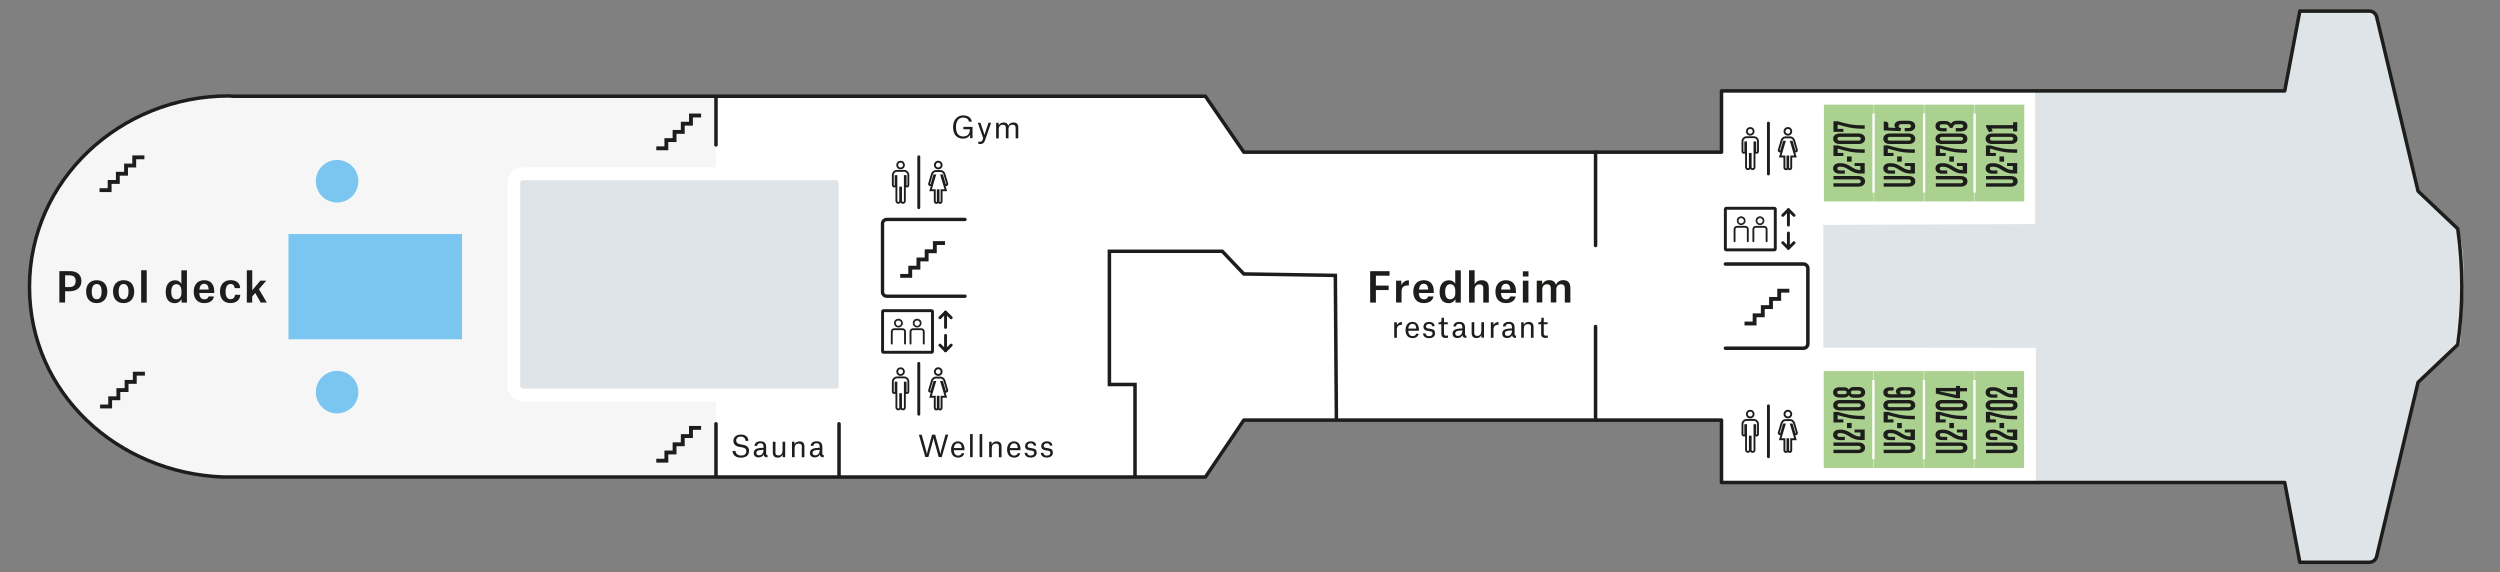 <?xml version="1.0" encoding="UTF-8"?>
<svg xmlns="http://www.w3.org/2000/svg" id="a" viewBox="0 0 426.65 97.67">
  <rect x="0" y="0" width="426.65" height="97.67" fill="#808080" stroke="none"/>
  <defs>
    <style>.b,.c,.d,.e,.f,.g,.h,.i,.j,.k{fill:none;}.c{stroke-width:.4px;}.c,.l{stroke:white;}.c,.m,.d,.g,.h,.i,.k{stroke-miterlimit:10;}.l{stroke-width:2.21px;}.l,.n{fill:#dee4e8;}.o{fill:#f6f6f6;}.p{fill:white;}.q{fill:#7bc6f0;}.r{fill:#abd190;}.s,.m{fill:#1d1d1b;}.m{stroke-width:.13px;}.m,.d,.e,.f,.g,.h,.i,.j,.k{stroke:#1d1d1b;}.d{stroke-width:.32px;}.e{stroke-width:.5px;}.e,.g,.h,.i{stroke-linecap:round;}.e,.j{stroke-linejoin:round;}.f,.h,.j{stroke-width:.6px;}.g{stroke-width:.58px;}.i{stroke-width:.6px;}.k{stroke-width:.33px;}</style>
  </defs>
  <path class="p" d="M293.79,25.97h-81.52l-6.56-9.55H39.63l-.54-.05C20.46,16.37,5.03,30.78,5.03,48.95s15.06,31.79,33.08,32.46H205.71l4.42-6.54,2.14-3.18h81.52v10.65h96.12l2.58,13.62h11.86c.59,0,1.11-.41,1.25-.99l7.07-29.73,6.77-6.42c.46-3.28,.7-6.58,.7-9.89s-.24-6.62-.7-9.89l-6.77-6.42-7.07-29.74c-.14-.58-.65-.99-1.25-.99h-11.86l-2.58,13.62h-96.12v10.46Z"></path>
  <path class="p" d="M293.79,25.97h-81.52l-6.56-9.55H39.63l-.54-.05C20.46,16.37,5.03,30.78,5.03,48.95s15.06,31.79,33.08,32.46H205.71l4.42-6.54,2.14-3.18h81.52v10.65h96.12l2.58,13.62h11.86c.59,0,1.11-.41,1.25-.99l7.07-29.73,6.77-6.42c.46-3.28,.7-6.58,.7-9.89s-.24-6.62-.7-9.89l-6.77-6.42-7.07-29.74c-.14-.58-.65-.99-1.25-.99h-11.86l-2.58,13.62h-96.12v10.46Z"></path>
  <path class="o" d="M38.25,81.63c-18.02-.66-33.08-14.72-33.08-32.46S20.61,16.59,39.23,16.59l.54,.05H122.19V81.63H38.25"></path>
  <polygon class="b" points="276.04 26.61 272.94 26.61 214.22 26.61 212.53 26.55 205.73 16.37 128.99 16.48 128.96 28.26 128.57 67.25 128.55 69.3 128.55 81.26 205.4 81.3 212.62 71.31 276.03 71.69 276.04 26.61"></polygon>
  <polyline class="f" points="228.07 71.69 227.89 47 212.27 46.75 208.59 42.88 189.33 42.88 189.33 65.62 193.7 65.62 193.7 81.3"></polyline>
  <path class="n" d="M311.17,38.37v20.96l36.27,.04v22.85h42.34l2.81,13.74,12.75-.14,7.3-30.46,7.2-6.57s1.58-15.84-.4-19.48c-1.2-2.2-6.86-6.88-6.86-6.88l-7.38-30.2-12.5-.33-2.78,13.51-42.61,.02v22.81l-36.15,.14Z"></path>
  <rect class="l" x="87.67" y="29.65" width="56.57" height="37.76" rx="1.57" ry="1.57"></rect>
  <rect class="q" x="49.23" y="39.94" width="29.61" height="17.96"></rect>
  <path class="q" d="M61.16,30.93c0-2-1.62-3.63-3.63-3.63s-3.63,1.62-3.63,3.63,1.62,3.63,3.63,3.63,3.63-1.62,3.63-3.63Z"></path>
  <path class="q" d="M61.16,66.92c0-2-1.62-3.63-3.63-3.63s-3.63,1.62-3.63,3.63,1.62,3.63,3.63,3.63,3.63-1.62,3.63-3.63Z"></path>
  <rect class="r" x="311.27" y="17.86" width="8.5" height="16.52"></rect>
  <rect class="r" x="319.83" y="17.86" width="8.5" height="16.52"></rect>
  <rect class="r" x="328.4" y="17.86" width="8.5" height="16.52"></rect>
  <rect class="r" x="336.96" y="17.86" width="8.5" height="16.52"></rect>
  <rect class="r" x="311.24" y="63.34" width="8.5" height="16.52"></rect>
  <rect class="r" x="319.8" y="63.34" width="8.5" height="16.52"></rect>
  <rect class="r" x="328.37" y="63.34" width="8.5" height="16.52"></rect>
  <rect class="r" x="336.93" y="63.34" width="8.5" height="16.52"></rect>
  <line class="c" x1="319.74" y1="32.87" x2="319.74" y2="19.38"></line>
  <line class="c" x1="328.37" y1="32.87" x2="328.37" y2="19.38"></line>
  <line class="c" x1="336.99" y1="32.87" x2="336.99" y2="19.38"></line>
  <line class="c" x1="319.71" y1="78.35" x2="319.71" y2="64.85"></line>
  <line class="c" x1="328.34" y1="78.35" x2="328.34" y2="64.85"></line>
  <line class="c" x1="336.96" y1="78.35" x2="336.96" y2="64.85"></line>
  <g>
    <path class="s" d="M317.14,31.86h-4.24v-.58h4.25c.25,0,.4-.11,.4-.33s-.15-.33-.4-.33h-4.25v-.58h4.24c.74,0,1.15,.36,1.15,.88v.05c0,.52-.42,.88-1.15,.88Z"></path>
    <path class="s" d="M316.5,27.83h1.73v1.79h-.69c-.9,0-1.48-.31-2.05-.68-.43-.27-.81-.49-1.34-.49h-.22c-.22,0-.37,.1-.37,.31s.16,.33,.42,.33h.86v.55h-.87c-.72,0-1.13-.36-1.13-.88v-.04c0-.54,.44-.87,1.09-.87h.26c.74,0,1.3,.35,1.78,.64s.83,.52,1.42,.52h.1v-.68h-.99v-.51Z"></path>
    <path class="s" d="M315.21,26.7h.79v.89h-.79v-.89Z"></path>
    <path class="s" d="M312.91,24.81h.71c1.22,.31,2.13,.68,4.27,.68h.34v.59h-.21c-2.17,0-2.91-.33-4.41-.72v.74h.98v.52h-1.69v-1.82Z"></path>
    <path class="s" d="M317.16,24.58h-3.18c-.72,0-1.13-.36-1.13-.88v-.04c0-.52,.42-.88,1.13-.88h3.18c.72,0,1.13,.36,1.13,.88v.04c0,.52-.42,.88-1.13,.88Zm0-1.22h-3.18c-.25,0-.4,.11-.4,.32s.15,.32,.4,.32h3.18c.25,0,.4-.11,.4-.32s-.15-.32-.4-.32Z"></path>
    <path class="s" d="M312.91,20.7h.71c1.22,.31,2.13,.68,4.27,.68h.34v.59h-.21c-2.17,0-2.91-.33-4.41-.72v.74h.98v.52h-1.69v-1.82Z"></path>
  </g>
  <g>
    <path class="s" d="M325.71,31.86h-4.24v-.58h4.25c.25,0,.4-.11,.4-.33s-.15-.33-.4-.33h-4.25v-.58h4.24c.74,0,1.15,.36,1.15,.88v.05c0,.52-.42,.88-1.15,.88Z"></path>
    <path class="s" d="M325.07,27.83h1.73v1.79h-.69c-.9,0-1.48-.31-2.05-.68-.43-.27-.81-.49-1.34-.49h-.22c-.22,0-.37,.1-.37,.31s.16,.33,.42,.33h.86v.55h-.87c-.72,0-1.13-.36-1.13-.88v-.04c0-.54,.44-.87,1.09-.87h.26c.74,0,1.3,.35,1.78,.64s.83,.52,1.42,.52h.1v-.68h-.99v-.51Z"></path>
    <path class="s" d="M323.77,26.7h.79v.89h-.79v-.89Z"></path>
    <path class="s" d="M321.47,24.81h.71c1.22,.31,2.13,.68,4.27,.68h.34v.59h-.21c-2.17,0-2.91-.33-4.41-.72v.74h.98v.52h-1.69v-1.82Z"></path>
    <path class="s" d="M325.72,24.58h-3.18c-.72,0-1.13-.36-1.13-.88v-.04c0-.52,.42-.88,1.13-.88h3.18c.72,0,1.13,.36,1.13,.88v.04c0,.52-.42,.88-1.13,.88Zm0-1.22h-3.18c-.25,0-.4,.11-.4,.32s.15,.32,.4,.32h3.18c.25,0,.4-.11,.4-.32s-.15-.32-.4-.32Z"></path>
    <path class="s" d="M324.39,20.61h1.29c.73,0,1.17,.35,1.17,.88v.05c0,.52-.42,.86-1.11,.86h-.68v-.55h.65c.24,0,.42-.12,.42-.33s-.17-.33-.43-.33h-1.25c-.26,0-.42,.13-.42,.33,0,.18,.1,.29,.33,.34l.09,.02-.12,.5-2.85-.13v-1.52c.5,0,.78,.11,.78,.44v.6l1.23,.07c-.13-.15-.18-.3-.18-.44,0-.45,.39-.78,1.09-.79Z"></path>
  </g>
  <g>
    <path class="s" d="M334.61,31.86h-4.24v-.58h4.25c.25,0,.4-.11,.4-.33s-.15-.33-.4-.33h-4.25v-.58h4.24c.74,0,1.15,.36,1.15,.88v.05c0,.52-.42,.88-1.15,.88Z"></path>
    <path class="s" d="M333.97,27.83h1.73v1.79h-.69c-.9,0-1.48-.31-2.05-.68-.43-.27-.81-.49-1.34-.49h-.22c-.22,0-.37,.1-.37,.31s.16,.33,.42,.33h.86v.55h-.87c-.72,0-1.13-.36-1.13-.88v-.04c0-.54,.44-.87,1.09-.87h.26c.74,0,1.3,.35,1.78,.64s.83,.52,1.42,.52h.1v-.68h-.99v-.51Z"></path>
    <path class="s" d="M332.67,26.7h.79v.89h-.79v-.89Z"></path>
    <path class="s" d="M330.37,24.81h.71c1.22,.31,2.13,.68,4.27,.68h.34v.59h-.21c-2.17,0-2.91-.33-4.41-.72v.74h.98v.52h-1.69v-1.82Z"></path>
    <path class="s" d="M334.62,24.58h-3.18c-.72,0-1.13-.36-1.13-.88v-.04c0-.52,.42-.88,1.13-.88h3.18c.72,0,1.13,.36,1.13,.88v.04c0,.52-.42,.88-1.13,.88Zm0-1.22h-3.18c-.25,0-.4,.11-.4,.32s.15,.32,.4,.32h3.18c.25,0,.4-.11,.4-.32s-.15-.32-.4-.32Z"></path>
    <path class="s" d="M334.62,22.42h-.85v-.56h.85c.27,0,.42-.1,.42-.34,0-.2-.15-.31-.38-.31h-.69c-.33,0-.5,.07-.65,.38l-.12,.24h-.43l-.1-.17c-.21-.34-.35-.44-.73-.44h-.54c-.22,0-.38,.11-.38,.31,0,.23,.16,.34,.42,.34h.78v.55h-.78c-.72,0-1.13-.36-1.13-.88v-.05c0-.49,.38-.85,1.07-.85h.54c.46,0,.77,.14,1,.44h.04c.26-.33,.49-.47,1.01-.47h.69c.69,0,1.1,.36,1.1,.89v.06c0,.51-.42,.86-1.14,.86Z"></path>
  </g>
  <g>
    <path class="s" d="M343.17,31.86h-4.24v-.58h4.25c.25,0,.4-.11,.4-.33s-.15-.33-.4-.33h-4.25v-.58h4.24c.74,0,1.15,.36,1.15,.88v.05c0,.52-.42,.88-1.15,.88Z"></path>
    <path class="s" d="M342.53,27.83h1.73v1.79h-.69c-.9,0-1.48-.31-2.05-.68-.43-.27-.81-.49-1.34-.49h-.22c-.22,0-.37,.1-.37,.31s.16,.33,.42,.33h.86v.55h-.87c-.72,0-1.13-.36-1.13-.88v-.04c0-.54,.44-.87,1.09-.87h.26c.74,0,1.3,.35,1.78,.64s.83,.52,1.42,.52h.1v-.68h-.99v-.51Z"></path>
    <path class="s" d="M341.23,26.7h.79v.89h-.79v-.89Z"></path>
    <path class="s" d="M338.93,24.81h.71c1.22,.31,2.13,.68,4.27,.68h.34v.59h-.21c-2.17,0-2.91-.33-4.41-.72v.74h.98v.52h-1.69v-1.82Z"></path>
    <path class="s" d="M343.18,24.58h-3.18c-.72,0-1.13-.36-1.13-.88v-.04c0-.52,.42-.88,1.13-.88h3.18c.72,0,1.13,.36,1.13,.88v.04c0,.52-.42,.88-1.13,.88Zm0-1.22h-3.18c-.25,0-.4,.11-.4,.32s.15,.32,.4,.32h3.18c.25,0,.4-.11,.4-.32s-.15-.32-.4-.32Z"></path>
    <path class="s" d="M343.56,20.86h.7v1.56h-.7v-.49h-3.69l.22,.46-.66,.16-.5-.96v-.24h4.63v-.49Z"></path>
  </g>
  <g>
    <path class="s" d="M317.14,77.33h-4.24v-.58h4.25c.25,0,.4-.11,.4-.33s-.15-.33-.4-.33h-4.25v-.58h4.24c.74,0,1.15,.36,1.15,.88v.05c0,.52-.42,.88-1.15,.88Z"></path>
    <path class="s" d="M316.5,73.3h1.73v1.79h-.69c-.9,0-1.48-.31-2.05-.68-.43-.27-.81-.49-1.34-.49h-.22c-.22,0-.37,.1-.37,.31s.16,.33,.42,.33h.86v.55h-.87c-.72,0-1.13-.36-1.13-.88v-.04c0-.54,.44-.87,1.09-.87h.26c.74,0,1.3,.35,1.78,.64s.83,.52,1.42,.52h.1v-.68h-.99v-.51Z"></path>
    <path class="s" d="M315.21,72.18h.79v.89h-.79v-.89Z"></path>
    <path class="s" d="M312.91,70.29h.71c1.22,.31,2.13,.68,4.27,.68h.34v.59h-.21c-2.17,0-2.91-.33-4.41-.72v.74h.98v.52h-1.69v-1.82Z"></path>
    <path class="s" d="M317.16,70.06h-3.18c-.72,0-1.13-.36-1.13-.88v-.04c0-.52,.42-.88,1.13-.88h3.18c.72,0,1.13,.36,1.13,.88v.04c0,.52-.42,.88-1.13,.88Zm0-1.22h-3.18c-.25,0-.4,.11-.4,.32s.15,.32,.4,.32h3.18c.25,0,.4-.11,.4-.32s-.15-.32-.4-.32Z"></path>
    <path class="s" d="M317.21,67.88h-.85c-.39,0-.7-.14-.82-.42h-.05c-.13,.27-.47,.38-.8,.38h-.78c-.66,0-1.07-.35-1.07-.86v-.03c0-.51,.42-.86,1.07-.86h.78c.33,0,.67,.11,.8,.38h.05c.13-.28,.43-.42,.82-.42h.85c.69,0,1.09,.36,1.09,.88v.06c0,.52-.4,.88-1.09,.88Zm-2.44-1.21h-.86c-.22,0-.38,.1-.38,.3s.16,.3,.38,.3h.86c.23,0,.39-.1,.39-.3s-.16-.3-.39-.3Zm2.43-.02h-.93c-.24,0-.4,.1-.4,.32s.16,.32,.4,.32h.93c.24,0,.41-.1,.41-.32s-.17-.32-.41-.32Z"></path>
  </g>
  <g>
    <path class="s" d="M325.71,77.33h-4.24v-.58h4.25c.25,0,.4-.11,.4-.33s-.15-.33-.4-.33h-4.25v-.58h4.24c.74,0,1.15,.36,1.15,.88v.05c0,.52-.42,.88-1.15,.88Z"></path>
    <path class="s" d="M325.07,73.3h1.73v1.79h-.69c-.9,0-1.48-.31-2.05-.68-.43-.27-.81-.49-1.34-.49h-.22c-.22,0-.37,.1-.37,.31s.16,.33,.42,.33h.86v.55h-.87c-.72,0-1.13-.36-1.13-.88v-.04c0-.54,.44-.87,1.09-.87h.26c.74,0,1.3,.35,1.78,.64s.83,.52,1.42,.52h.1v-.68h-.99v-.51Z"></path>
    <path class="s" d="M323.77,72.18h.79v.89h-.79v-.89Z"></path>
    <path class="s" d="M321.47,70.29h.71c1.22,.31,2.13,.68,4.27,.68h.34v.59h-.21c-2.17,0-2.91-.33-4.41-.72v.74h.98v.52h-1.69v-1.82Z"></path>
    <path class="s" d="M325.72,70.06h-3.18c-.72,0-1.13-.36-1.13-.88v-.04c0-.52,.42-.88,1.13-.88h3.18c.72,0,1.13,.36,1.13,.88v.04c0,.52-.42,.88-1.13,.88Zm0-1.22h-3.18c-.25,0-.4,.11-.4,.32s.15,.32,.4,.32h3.18c.25,0,.4-.11,.4-.32s-.15-.32-.4-.32Z"></path>
    <path class="s" d="M324.63,66.07h1.1c.71,0,1.13,.36,1.13,.87v.04c0,.52-.42,.88-1.14,.88h-3.17c-.73,0-1.14-.36-1.14-.88v-.04c0-.5,.41-.85,1.13-.85h.62v.56h-.62c-.25,0-.41,.1-.41,.31s.14,.32,.39,.32h1.28c-.15-.12-.24-.28-.24-.49,0-.41,.38-.72,1.06-.72Zm.04,.57c-.25,0-.4,.12-.4,.32,0,.19,.15,.32,.4,.32h1.06c.25,0,.41-.12,.41-.32s-.16-.32-.41-.32h-1.06Z"></path>
  </g>
  <g>
    <path class="s" d="M334.61,77.33h-4.24v-.58h4.25c.25,0,.4-.11,.4-.33s-.15-.33-.4-.33h-4.25v-.58h4.24c.74,0,1.15,.36,1.15,.88v.05c0,.52-.42,.88-1.15,.88Z"></path>
    <path class="s" d="M333.97,73.3h1.73v1.79h-.69c-.9,0-1.48-.31-2.05-.68-.43-.27-.81-.49-1.34-.49h-.22c-.22,0-.37,.1-.37,.31s.16,.33,.42,.33h.86v.55h-.87c-.72,0-1.13-.36-1.13-.88v-.04c0-.54,.44-.87,1.09-.87h.26c.74,0,1.3,.35,1.78,.64s.83,.52,1.42,.52h.1v-.68h-.99v-.51Z"></path>
    <path class="s" d="M332.67,72.18h.79v.89h-.79v-.89Z"></path>
    <path class="s" d="M330.37,70.29h.71c1.22,.31,2.13,.68,4.27,.68h.34v.59h-.21c-2.17,0-2.91-.33-4.41-.72v.74h.98v.52h-1.69v-1.82Z"></path>
    <path class="s" d="M334.62,70.06h-3.18c-.72,0-1.13-.36-1.13-.88v-.04c0-.52,.42-.88,1.13-.88h3.18c.72,0,1.13,.36,1.13,.88v.04c0,.52-.42,.88-1.13,.88Zm0-1.22h-3.18c-.25,0-.4,.11-.4,.32s.15,.32,.4,.32h3.18c.25,0,.4-.11,.4-.32s-.15-.32-.4-.32Z"></path>
    <path class="s" d="M334.5,65.87v.35h1.19v.57h-1.19v1.17h-.62l-3.51-.8v-.95h3.44v-.35h.7Zm-.7,.92h-.84c-.6,0-1.27-.01-1.95-.02v.04l2.79,.57v-.59Z"></path>
  </g>
  <g>
    <path class="s" d="M343.17,77.33h-4.24v-.58h4.25c.25,0,.4-.11,.4-.33s-.15-.33-.4-.33h-4.25v-.58h4.24c.74,0,1.15,.36,1.15,.88v.05c0,.52-.42,.88-1.15,.88Z"></path>
    <path class="s" d="M342.53,73.3h1.73v1.79h-.69c-.9,0-1.48-.31-2.05-.68-.43-.27-.81-.49-1.34-.49h-.22c-.22,0-.37,.1-.37,.31s.16,.33,.42,.33h.86v.55h-.87c-.72,0-1.13-.36-1.13-.88v-.04c0-.54,.44-.87,1.09-.87h.26c.74,0,1.3,.35,1.78,.64s.83,.52,1.42,.52h.1v-.68h-.99v-.51Z"></path>
    <path class="s" d="M341.23,72.18h.79v.89h-.79v-.89Z"></path>
    <path class="s" d="M338.93,70.29h.71c1.22,.31,2.13,.68,4.27,.68h.34v.59h-.21c-2.17,0-2.91-.33-4.41-.72v.74h.98v.52h-1.69v-1.82Z"></path>
    <path class="s" d="M343.18,70.06h-3.18c-.72,0-1.13-.36-1.13-.88v-.04c0-.52,.42-.88,1.13-.88h3.18c.72,0,1.13,.36,1.13,.88v.04c0,.52-.42,.88-1.13,.88Zm0-1.22h-3.18c-.25,0-.4,.11-.4,.32s.15,.32,.4,.32h3.18c.25,0,.4-.11,.4-.32s-.15-.32-.4-.32Z"></path>
    <path class="s" d="M342.53,66.06h1.73v1.79h-.69c-.9,0-1.48-.31-2.05-.68-.43-.27-.81-.49-1.34-.49h-.22c-.22,0-.37,.1-.37,.31s.16,.33,.42,.33h.86v.55h-.87c-.72,0-1.13-.36-1.13-.88v-.04c0-.54,.44-.87,1.09-.87h.26c.74,0,1.3,.35,1.78,.64s.83,.52,1.42,.52h.1v-.68h-.99v-.51Z"></path>
  </g>
  <g>
    <path class="s" d="M127.24,75.22c-.04-.38-.26-.71-.8-.71s-.8,.3-.8,.66,.19,.55,.64,.64l.54,.1c.75,.14,1.01,.5,1.01,1.05,0,.7-.48,1.15-1.39,1.15s-1.39-.48-1.43-1.15h.49c.06,.41,.34,.78,.96,.78,.68,0,.91-.33,.91-.74,0-.33-.18-.56-.65-.64l-.54-.09c-.75-.14-1.02-.54-1.02-1.04,0-.62,.51-1.07,1.3-1.07s1.23,.43,1.27,1.08h-.48Z"></path>
    <path class="s" d="M128.77,76.1c.01-.47,.37-.79,1-.79s.98,.28,.98,.98v1.08c0,.21,.04,.29,.24,.3v.37h-.06c-.42,0-.56-.15-.61-.47h0c-.14,.31-.46,.49-.85,.49-.53,0-.84-.29-.84-.76,0-.29,.12-.53,.4-.67,.28-.15,.69-.19,1.28-.22v-.11c0-.48-.18-.66-.55-.66-.39,0-.54,.23-.55,.45h-.43Zm1.53,.72v-.06c-.57,.02-.9,.07-1.07,.2-.1,.08-.15,.19-.15,.33,0,.27,.18,.42,.46,.42,.33,0,.75-.23,.75-.88Z"></path>
    <path class="s" d="M132.32,77.01c0,.19,0,.41,.1,.54,.09,.12,.23,.18,.41,.18,.49,0,.72-.33,.72-.91v-1.43h.45v2.64h-.43v-.45h0c-.12,.27-.41,.52-.83,.52-.5,0-.85-.25-.85-.87v-1.84h.45v1.62Z"></path>
    <path class="s" d="M136.85,76.4c0-.19,0-.4-.1-.53-.09-.12-.24-.17-.42-.17-.49,0-.72,.32-.72,.75v1.58h-.45v-2.64h.43v.45h0c.12-.27,.43-.51,.85-.51,.51,0,.84,.24,.84,.87v1.84h-.45v-1.63Z"></path>
    <path class="s" d="M138.36,76.1c.01-.47,.37-.79,1-.79s.98,.28,.98,.98v1.08c0,.21,.04,.29,.24,.3v.37h-.06c-.42,0-.56-.15-.61-.47h0c-.14,.31-.46,.49-.85,.49-.53,0-.84-.29-.84-.76,0-.29,.12-.53,.4-.67,.28-.15,.69-.19,1.28-.22v-.11c0-.48-.18-.66-.55-.66-.39,0-.54,.23-.55,.45h-.43Zm1.53,.72v-.06c-.57,.02-.9,.07-1.07,.2-.1,.08-.15,.19-.15,.33,0,.27,.18,.42,.46,.42,.33,0,.75-.23,.75-.88Z"></path>
  </g>
  <g>
    <path class="s" d="M157.92,78.02l-1.1-3.83h.48l.75,2.71c.11,.39,.13,.61,.13,.61h.01s.03-.23,.13-.61l.74-2.72h.54l.74,2.71c.11,.39,.14,.61,.14,.61h0s.03-.23,.13-.61l.75-2.72h.46l-1.1,3.83h-.52l-.75-2.67c-.11-.39-.13-.62-.13-.62h0s-.03,.23-.14,.61l-.74,2.67h-.52Z"></path>
    <path class="s" d="M163.5,78.09c-.81,0-1.19-.59-1.19-1.37s.42-1.4,1.18-1.4,1.1,.61,1.1,1.28v.23h-1.82c.03,.55,.25,.92,.75,.92,.44,0,.56-.26,.6-.41h.44c-.09,.46-.49,.76-1.05,.76Zm.63-1.65c-.01-.44-.19-.78-.65-.78-.42,0-.65,.33-.71,.81h1.35v-.03Z"></path>
    <path class="s" d="M165.55,74.08h.45v3.94h-.45v-3.94Z"></path>
    <path class="s" d="M167.18,74.08h.45v3.94h-.45v-3.94Z"></path>
    <path class="s" d="M170.49,76.4c0-.19,0-.4-.09-.53-.09-.12-.24-.17-.42-.17-.49,0-.72,.32-.72,.75v1.58h-.45v-2.64h.42v.45h0c.13-.27,.43-.51,.85-.51,.5,0,.84,.24,.84,.87v1.84h-.45v-1.63Z"></path>
    <path class="s" d="M173.06,78.09c-.81,0-1.19-.59-1.19-1.37s.42-1.4,1.18-1.4,1.1,.61,1.1,1.28v.23h-1.82c.03,.55,.25,.92,.75,.92,.44,0,.56-.26,.6-.41h.44c-.1,.46-.49,.76-1.05,.76Zm.63-1.65c0-.44-.19-.78-.65-.78-.42,0-.65,.33-.71,.81h1.35v-.03Z"></path>
    <path class="s" d="M176.41,76.04c-.03-.23-.21-.39-.53-.39s-.52,.18-.52,.43c0,.22,.13,.32,.4,.36l.41,.06c.55,.08,.75,.31,.75,.77,0,.53-.43,.82-1.03,.82-.55,0-1-.25-1.03-.81h.44c.02,.21,.14,.47,.6,.47,.36,0,.59-.17,.59-.45,0-.21-.05-.33-.42-.39l-.41-.06c-.47-.08-.72-.27-.72-.73s.36-.8,.96-.8,.9,.27,.94,.73h-.43Z"></path>
    <path class="s" d="M179.17,76.04c-.03-.23-.21-.39-.53-.39s-.52,.18-.52,.43c0,.22,.13,.32,.4,.36l.41,.06c.55,.08,.75,.31,.75,.77,0,.53-.43,.82-1.03,.82-.55,0-1-.25-1.03-.81h.44c.02,.21,.14,.47,.6,.47,.36,0,.59-.17,.59-.45,0-.21-.05-.33-.42-.39l-.41-.06c-.47-.08-.72-.27-.72-.73s.36-.8,.96-.8,.9,.27,.94,.73h-.43Z"></path>
  </g>
  <g>
    <path class="s" d="M163.15,21.71c0,1.02,.43,1.58,1.21,1.58,.73,0,1.16-.42,1.16-1.17v-.06h-1.11v-.41h1.56v1.93h-.41v-.55h-.02c-.18,.34-.58,.63-1.2,.63-.97,0-1.69-.63-1.69-1.98,0-1.25,.76-1.99,1.75-1.99,.79,0,1.35,.4,1.45,1.07h-.49c-.07-.44-.46-.7-.96-.7-.83,0-1.26,.65-1.26,1.63Z"></path>
    <path class="s" d="M166.88,20.96h.45l.55,1.65c.08,.25,.13,.41,.13,.41h.01s.04-.16,.13-.42l.54-1.65h.45l-.96,2.8c-.21,.61-.38,.83-.96,.83-.1,0-.2-.02-.27-.03v-.37c.08,.02,.18,.02,.23,.02,.34,0,.45-.12,.56-.48l.05-.14-.92-2.64Z"></path>
    <path class="s" d="M170.01,20.96h.42v.45h0c.12-.27,.43-.51,.85-.51s.7,.18,.79,.55h.01c.1-.28,.42-.55,.86-.55,.5,0,.84,.24,.84,.87v1.84h-.45v-1.63c0-.19,0-.4-.1-.53-.09-.12-.23-.17-.41-.17-.49,0-.71,.32-.71,.75v1.58h-.45v-1.63c0-.19,0-.39-.09-.52-.09-.12-.24-.17-.41-.17-.49,0-.71,.32-.71,.74v1.59h-.45v-2.64Z"></path>
  </g>
  <g>
    <path class="s" d="M234.81,51.64h-.98v-5.36h3.31v.77h-2.33v1.69h2.18v.76h-2.18v2.14Z"></path>
    <path class="s" d="M238.26,47.9h.89v.76h.01c.2-.5,.7-.82,1.22-.82h.06v.88h-.18c-.67,0-1.07,.28-1.07,1v1.91h-.94v-3.73Z"></path>
    <path class="s" d="M242.98,51.73c-1.18,0-1.79-.78-1.79-1.95s.65-1.96,1.78-1.96c1.23,0,1.72,.84,1.72,1.88v.3h-2.55c.04,.71,.32,1.08,.87,1.08,.5,0,.65-.27,.71-.49h.92c-.12,.71-.71,1.14-1.67,1.14Zm.76-2.36c-.04-.56-.25-.94-.77-.94-.48,0-.75,.37-.81,.98h1.58v-.04Z"></path>
    <path class="s" d="M249.29,51.64h-.9v-.57h-.02c-.19,.34-.55,.67-1.13,.67-.92,0-1.56-.57-1.56-1.92s.69-1.99,1.62-1.99c.5,0,.87,.26,1.04,.6h.01v-2.3h.95v5.52Zm-.93-2.02c0-.7-.34-1.12-.85-1.12-.57,0-.88,.45-.88,1.29,0,.78,.24,1.29,.85,1.29,.56,0,.88-.44,.88-1.03v-.43Z"></path>
    <path class="s" d="M253.14,49.41c0-.27,0-.5-.12-.66-.11-.15-.29-.22-.52-.22-.56,0-.84,.36-.84,.92v2.19h-.95v-5.52h.95v2.39h.01c.16-.34,.55-.69,1.17-.69,.83,0,1.24,.43,1.24,1.33v2.49h-.95v-2.23Z"></path>
    <path class="s" d="M257,51.73c-1.18,0-1.79-.78-1.79-1.95s.65-1.96,1.78-1.96c1.23,0,1.72,.84,1.72,1.88v.3h-2.55c.04,.71,.31,1.08,.87,1.08,.5,0,.65-.27,.71-.49h.92c-.12,.71-.71,1.14-1.67,1.14Zm.76-2.36c-.04-.56-.25-.94-.77-.94-.48,0-.75,.37-.81,.98h1.58v-.04Z"></path>
    <path class="s" d="M259.89,46.3h.96v.89h-.96v-.89Zm0,1.6h.95v3.73h-.95v-3.73Z"></path>
    <path class="s" d="M262.28,47.9h.9v.62h.01c.19-.37,.58-.71,1.19-.71,.64,0,1.01,.29,1.15,.78h.01c.15-.36,.57-.78,1.23-.78,.81,0,1.23,.43,1.23,1.33v2.49h-.95v-2.23c0-.27,0-.5-.12-.67-.11-.15-.29-.22-.51-.22-.54,0-.82,.36-.82,.92v2.19h-.94v-2.23c0-.27-.01-.5-.12-.66-.11-.15-.29-.22-.51-.22-.55,0-.82,.36-.82,.92v2.19h-.95v-3.73Z"></path>
    <path class="s" d="M237.95,55h.43v.5h0c.12-.28,.45-.54,.84-.54h.04v.47h-.09c-.47,0-.78,.27-.78,.78v1.44h-.45v-2.64Z"></path>
    <path class="s" d="M241.06,57.7c-.81,0-1.19-.58-1.19-1.37s.42-1.4,1.18-1.4,1.1,.61,1.1,1.28v.23h-1.82c.03,.54,.25,.92,.75,.92,.44,0,.56-.26,.6-.41h.44c-.1,.46-.49,.76-1.05,.76Zm.63-1.65c0-.44-.19-.78-.65-.78-.42,0-.65,.33-.71,.81h1.35v-.03Z"></path>
    <path class="s" d="M244.41,55.66c-.02-.24-.21-.38-.53-.38s-.52,.18-.52,.42c0,.22,.13,.32,.4,.36l.4,.06c.55,.08,.75,.31,.75,.77,0,.53-.43,.82-1.03,.82-.55,0-1-.25-1.03-.81h.44c.02,.21,.14,.47,.6,.47,.36,0,.59-.17,.59-.45,0-.21-.05-.33-.42-.39l-.41-.06c-.47-.07-.72-.27-.72-.73s.36-.8,.96-.8,.9,.27,.94,.73h-.43Z"></path>
    <path class="s" d="M246.43,54.23v.77h.65v.34h-.65v1.56c0,.28,.12,.39,.4,.39,.14,0,.29-.03,.29-.03v.38s-.19,.03-.42,.03c-.52,0-.72-.25-.72-.7v-1.63h-.48v-.33h.08c.36,0,.44-.08,.44-.59v-.19h.41Z"></path>
    <path class="s" d="M248.04,55.72c0-.47,.37-.79,1-.79s.98,.28,.98,.98v1.08c0,.21,.04,.29,.24,.3v.37h-.06c-.42,0-.56-.15-.61-.46h-.01c-.14,.31-.46,.49-.85,.49-.53,0-.84-.29-.84-.76,0-.29,.13-.53,.4-.67,.28-.14,.69-.2,1.28-.21v-.12c0-.48-.18-.66-.55-.66-.39,0-.54,.22-.55,.45h-.43Zm1.53,.72v-.06c-.57,.03-.9,.07-1.07,.2-.1,.08-.15,.19-.15,.33,0,.27,.18,.42,.46,.42,.33,0,.75-.23,.75-.88Z"></path>
    <path class="s" d="M251.59,56.62c0,.19,0,.41,.1,.54,.09,.12,.23,.17,.4,.17,.49,0,.72-.33,.72-.91v-1.43h.45v2.64h-.43v-.45h0c-.12,.27-.41,.52-.83,.52-.51,0-.85-.25-.85-.87v-1.84h.45v1.62Z"></path>
    <path class="s" d="M254.44,55h.42v.5h0c.12-.28,.45-.54,.84-.54h.04v.47h-.08c-.47,0-.78,.27-.78,.78v1.44h-.45v-2.64Z"></path>
    <path class="s" d="M256.5,55.72c0-.47,.37-.79,1-.79s.98,.28,.98,.98v1.08c0,.21,.04,.29,.24,.3v.37h-.05c-.42,0-.56-.15-.61-.46h0c-.14,.31-.46,.49-.85,.49-.53,0-.84-.29-.84-.76,0-.29,.12-.53,.39-.67,.28-.14,.69-.2,1.28-.21v-.12c0-.48-.18-.66-.55-.66-.39,0-.54,.22-.55,.45h-.43Zm1.53,.72v-.06c-.57,.03-.9,.07-1.07,.2-.1,.08-.14,.19-.14,.33,0,.27,.17,.42,.46,.42,.34,0,.75-.23,.75-.88Z"></path>
    <path class="s" d="M261.29,56.01c0-.19,0-.4-.1-.53-.09-.12-.24-.17-.41-.17-.49,0-.72,.31-.72,.75v1.58h-.45v-2.64h.42v.45h0c.13-.27,.43-.51,.85-.51,.51,0,.84,.24,.84,.87v1.84h-.45v-1.63Z"></path>
    <path class="s" d="M263.46,54.23v.77h.65v.34h-.65v1.56c0,.28,.12,.39,.4,.39,.14,0,.29-.03,.29-.03v.38s-.19,.03-.42,.03c-.52,0-.72-.25-.72-.7v-1.63h-.48v-.33h.08c.36,0,.44-.08,.44-.59v-.19h.41Z"></path>
  </g>
  <g>
    <path class="s" d="M11.11,49.72v1.91h-.98v-5.36h1.78c1.11,0,1.98,.49,1.98,1.7s-.9,1.74-2.06,1.74h-.71Zm.76-.73c.66,0,1.04-.34,1.04-1.01,0-.71-.38-.99-1.02-.99h-.78v2h.76Z"></path>
    <path class="s" d="M14.69,49.77c0-1.2,.69-1.95,1.82-1.95s1.81,.75,1.81,1.95-.72,1.96-1.81,1.96c-1.16,0-1.81-.76-1.81-1.96Zm.97,0c0,.79,.25,1.3,.85,1.3s.83-.53,.83-1.3-.23-1.3-.84-1.3-.84,.54-.84,1.3Z"></path>
    <path class="s" d="M19.28,49.77c0-1.2,.69-1.95,1.82-1.95s1.81,.75,1.81,1.95-.72,1.96-1.81,1.96c-1.16,0-1.81-.76-1.81-1.96Zm.97,0c0,.79,.25,1.3,.85,1.3s.83-.53,.83-1.3-.23-1.3-.84-1.3-.84,.54-.84,1.3Z"></path>
    <path class="s" d="M24.09,46.12h.95v5.52h-.95v-5.52Z"></path>
    <path class="s" d="M31.89,51.64h-.9v-.57h-.02c-.19,.34-.55,.67-1.13,.67-.92,0-1.56-.57-1.56-1.92s.69-1.99,1.62-1.99c.5,0,.87,.26,1.04,.6h.01v-2.3h.95v5.52Zm-.93-2.02c0-.7-.34-1.12-.85-1.12-.57,0-.88,.45-.88,1.29,0,.78,.24,1.29,.85,1.29,.56,0,.88-.44,.88-1.03v-.43Z"></path>
    <path class="s" d="M34.85,51.73c-1.18,0-1.79-.78-1.79-1.95s.65-1.96,1.78-1.96c1.23,0,1.72,.84,1.72,1.88v.3h-2.55c.04,.71,.31,1.08,.87,1.08,.5,0,.65-.27,.71-.49h.92c-.12,.71-.71,1.14-1.67,1.14Zm.76-2.36c-.04-.56-.25-.94-.77-.94-.48,0-.75,.37-.81,.98h1.58v-.04Z"></path>
    <path class="s" d="M40.06,49.17c-.04-.39-.25-.71-.71-.71-.61,0-.85,.58-.85,1.3,0,.67,.17,1.3,.84,1.3,.56,0,.74-.42,.76-.75h.91c-.06,.94-.75,1.41-1.67,1.41-1.16,0-1.8-.74-1.8-1.95s.69-1.96,1.81-1.96c.91,0,1.6,.43,1.64,1.36h-.92Z"></path>
    <path class="s" d="M43.05,51.64h-.93v-5.52h.93v3.42l1.37-1.64h1.02l-1.25,1.44,1.34,2.29h-1.04l-.94-1.64-.51,.61v1.03Z"></path>
  </g>
  <g>
    <g>
      <path class="d" d="M153.69,28.74c.16,0,.3-.05,.41-.16,.11-.11,.17-.25,.17-.41s-.06-.29-.17-.41c-.11-.12-.25-.17-.41-.17s-.3,.06-.41,.17c-.11,.11-.16,.25-.16,.41s.05,.3,.16,.41c.1,.11,.24,.16,.41,.16Z"></path>
      <path class="d" d="M154.3,29.16h-1.22c-.19,0-.36,.07-.5,.21-.14,.15-.21,.31-.21,.5v1.72c0,.06,.02,.12,.07,.17,.05,.05,.1,.07,.17,.07,.07,0,.13-.02,.18-.07,.04-.05,.06-.1,.06-.17v-1.54h.13v4.26c0,.08,.04,.16,.1,.22,.06,.06,.14,.09,.23,.09,.09,0,.17-.03,.23-.09,.07-.06,.09-.14,.09-.22v-2.3h.14v2.3c0,.08,.03,.16,.1,.22,.06,.06,.14,.09,.24,.09,.08,0,.15-.03,.22-.09,.06-.06,.09-.14,.09-.22v-4.26h.13v1.54c0,.06,.02,.12,.06,.17,.05,.05,.11,.07,.18,.07,.07,0,.13-.02,.17-.07,.04-.05,.06-.1,.06-.17v-1.72c0-.19-.07-.35-.21-.5-.14-.14-.3-.21-.5-.21Z"></path>
    </g>
    <g>
      <path class="k" d="M160.13,28.74c.16,0,.29-.05,.4-.16,.11-.11,.17-.25,.17-.41s-.06-.29-.17-.41c-.11-.12-.24-.17-.4-.17-.17,0-.31,.06-.42,.17-.11,.11-.17,.25-.17,.41s.06,.3,.17,.41c.12,.11,.26,.16,.42,.16Z"></path>
      <path class="k" d="M160.93,29.35c-.12-.11-.25-.16-.38-.16h-.88c-.13,0-.26,.05-.38,.16-.12,.1-.2,.22-.24,.35-.06,.17-.5,1.67-.5,1.69,0,.09,.05,.16,.15,.2l.06,.02c.11,0,.18-.05,.22-.16,0-.04,.37-1.22,.45-1.51h.13l-.75,2.52h.72v1.92c0,.07,.02,.14,.08,.18,.05,.05,.11,.07,.19,.07s.14-.02,.18-.07c.05-.04,.07-.11,.07-.18v-1.92h.12v1.92c0,.07,.02,.14,.07,.18,.05,.05,.11,.07,.18,.07s.14-.02,.19-.07c.05-.04,.08-.11,.08-.18v-1.92h.72l-.75-2.52h.13c.08,.28,.44,1.47,.45,1.51,.03,.11,.1,.16,.22,.16l.06-.02c.1-.04,.15-.1,.15-.2,0-.03-.44-1.52-.5-1.69-.04-.13-.12-.25-.24-.35Z"></path>
    </g>
    <line class="e" x1="156.8" y1="35.44" x2="156.8" y2="26.76"></line>
  </g>
  <g>
    <g>
      <path class="d" d="M153.69,63.99c.16,0,.3-.05,.41-.16,.11-.11,.17-.25,.17-.41s-.06-.29-.17-.41c-.11-.12-.25-.17-.41-.17s-.3,.06-.41,.17c-.11,.11-.16,.25-.16,.41s.05,.3,.16,.41c.1,.11,.24,.16,.41,.16Z"></path>
      <path class="d" d="M154.3,64.41h-1.22c-.19,0-.36,.07-.5,.21-.14,.15-.21,.31-.21,.5v1.72c0,.06,.02,.12,.07,.17,.05,.05,.1,.07,.17,.07,.07,0,.13-.02,.18-.07,.04-.05,.06-.1,.06-.17v-1.54h.13v4.26c0,.08,.04,.16,.1,.22,.06,.06,.14,.09,.23,.09,.09,0,.17-.03,.23-.09,.07-.06,.09-.14,.09-.22v-2.3h.14v2.3c0,.08,.03,.16,.1,.22,.06,.06,.14,.09,.24,.09,.08,0,.15-.03,.22-.09,.06-.06,.09-.14,.09-.22v-4.26h.13v1.54c0,.06,.02,.12,.06,.17,.05,.05,.11,.07,.18,.07,.07,0,.13-.02,.17-.07,.04-.05,.06-.1,.06-.17v-1.72c0-.19-.07-.35-.21-.5-.14-.14-.3-.21-.5-.21Z"></path>
    </g>
    <g>
      <path class="k" d="M160.13,63.99c.16,0,.29-.05,.4-.16,.11-.11,.17-.25,.17-.41s-.06-.29-.17-.41c-.11-.12-.24-.17-.4-.17-.17,0-.31,.06-.42,.17-.11,.11-.17,.25-.17,.41s.06,.3,.17,.41c.12,.11,.26,.16,.42,.16Z"></path>
      <path class="k" d="M160.93,64.6c-.12-.11-.25-.16-.38-.16h-.88c-.13,0-.26,.05-.38,.16-.12,.1-.2,.22-.24,.35-.06,.17-.5,1.67-.5,1.69,0,.09,.05,.16,.15,.2l.06,.02c.11,0,.18-.05,.22-.16,0-.04,.37-1.22,.45-1.51h.13l-.75,2.52h.72v1.92c0,.07,.02,.14,.08,.18,.05,.05,.11,.07,.19,.07s.14-.02,.18-.07c.05-.04,.07-.11,.07-.18v-1.92h.12v1.92c0,.07,.02,.14,.07,.18,.05,.05,.11,.07,.18,.07s.14-.02,.19-.07c.05-.04,.08-.11,.08-.18v-1.92h.72l-.75-2.52h.13c.08,.28,.44,1.47,.45,1.51,.03,.11,.1,.16,.22,.16l.06-.02c.1-.04,.15-.1,.15-.2,0-.03-.44-1.52-.5-1.69-.04-.13-.12-.25-.24-.35Z"></path>
    </g>
    <line class="e" x1="156.8" y1="70.69" x2="156.8" y2="62.01"></line>
  </g>
  <g>
    <g>
      <path class="d" d="M298.69,22.99c.16,0,.3-.05,.41-.16,.11-.11,.17-.25,.17-.41s-.06-.29-.17-.41c-.11-.12-.25-.17-.41-.17s-.3,.06-.41,.17c-.11,.11-.16,.25-.16,.41s.05,.3,.16,.41c.1,.11,.24,.16,.41,.16Z"></path>
      <path class="d" d="M299.3,23.41h-1.22c-.19,0-.36,.07-.5,.21-.14,.15-.21,.31-.21,.5v1.72c0,.06,.02,.12,.07,.17,.05,.05,.1,.07,.17,.07,.07,0,.13-.02,.18-.07,.04-.05,.06-.1,.06-.17v-1.54h.13v4.26c0,.08,.04,.16,.1,.22,.06,.06,.14,.09,.23,.09,.09,0,.17-.03,.23-.09,.07-.06,.09-.14,.09-.22v-2.3h.14v2.3c0,.08,.03,.16,.1,.22,.06,.06,.14,.09,.24,.09,.08,0,.15-.03,.22-.09,.06-.06,.09-.14,.09-.22v-4.26h.13v1.54c0,.06,.02,.12,.06,.17,.05,.05,.11,.07,.18,.07,.07,0,.13-.02,.17-.07,.04-.05,.06-.1,.06-.17v-1.72c0-.19-.07-.35-.21-.5-.14-.14-.3-.21-.5-.21Z"></path>
    </g>
    <g>
      <path class="k" d="M305.13,22.99c.16,0,.29-.05,.4-.16,.11-.11,.17-.25,.17-.41s-.06-.29-.17-.41c-.11-.12-.24-.17-.4-.17-.17,0-.31,.06-.42,.17-.11,.11-.17,.25-.17,.41s.06,.3,.17,.41c.12,.11,.26,.16,.42,.16Z"></path>
      <path class="k" d="M305.93,23.6c-.12-.11-.25-.16-.38-.16h-.88c-.13,0-.26,.05-.38,.16-.12,.1-.2,.22-.24,.35-.06,.17-.5,1.67-.5,1.69,0,.09,.05,.16,.15,.2l.06,.02c.11,0,.18-.05,.22-.16,0-.04,.37-1.22,.45-1.51h.13l-.75,2.52h.72v1.92c0,.07,.02,.14,.08,.18,.05,.05,.11,.07,.19,.07s.14-.02,.18-.07c.05-.04,.07-.11,.07-.18v-1.92h.12v1.92c0,.07,.02,.14,.07,.18,.05,.05,.11,.07,.18,.07s.14-.02,.19-.07c.05-.04,.08-.11,.08-.18v-1.92h.72l-.75-2.52h.13c.08,.28,.44,1.47,.45,1.51,.03,.11,.1,.16,.22,.16l.06-.02c.1-.04,.15-.1,.15-.2,0-.03-.44-1.52-.5-1.69-.04-.13-.12-.25-.24-.35Z"></path>
    </g>
    <line class="e" x1="301.8" y1="29.69" x2="301.8" y2="21.01"></line>
  </g>
  <g>
    <g>
      <path class="d" d="M298.69,71.24c.16,0,.3-.05,.41-.16,.11-.11,.17-.25,.17-.41s-.06-.29-.17-.41c-.11-.12-.25-.17-.41-.17s-.3,.06-.41,.17c-.11,.11-.16,.25-.16,.41s.05,.3,.16,.41c.1,.11,.24,.16,.41,.16Z"></path>
      <path class="d" d="M299.3,71.66h-1.22c-.19,0-.36,.07-.5,.21-.14,.15-.21,.31-.21,.5v1.72c0,.06,.02,.12,.07,.17,.05,.05,.1,.07,.17,.07,.07,0,.13-.02,.18-.07,.04-.05,.06-.1,.06-.17v-1.54h.13v4.26c0,.08,.04,.16,.1,.22,.06,.06,.14,.09,.23,.09,.09,0,.17-.03,.23-.09,.07-.06,.09-.14,.09-.22v-2.3h.14v2.3c0,.08,.03,.16,.1,.22,.06,.06,.14,.09,.24,.09,.08,0,.15-.03,.22-.09,.06-.06,.09-.14,.09-.22v-4.26h.13v1.54c0,.06,.02,.12,.06,.17,.05,.05,.11,.07,.18,.07,.07,0,.13-.02,.17-.07,.04-.05,.06-.1,.06-.17v-1.72c0-.19-.07-.35-.21-.5-.14-.14-.3-.21-.5-.21Z"></path>
    </g>
    <g>
      <path class="k" d="M305.13,71.24c.16,0,.29-.05,.4-.16,.11-.11,.17-.25,.17-.41s-.06-.29-.17-.41c-.11-.12-.24-.17-.4-.17-.17,0-.31,.06-.42,.17-.11,.11-.17,.25-.17,.41s.06,.3,.17,.41c.12,.11,.26,.16,.42,.16Z"></path>
      <path class="k" d="M305.93,71.85c-.12-.11-.25-.16-.38-.16h-.88c-.13,0-.26,.05-.38,.16-.12,.1-.2,.22-.24,.35-.06,.17-.5,1.67-.5,1.69,0,.09,.05,.16,.15,.2l.06,.02c.11,0,.18-.05,.22-.16,0-.04,.37-1.22,.45-1.51h.13l-.75,2.52h.72v1.92c0,.07,.02,.14,.08,.18,.05,.05,.11,.07,.19,.07s.14-.02,.18-.07c.05-.04,.07-.11,.07-.18v-1.92h.12v1.92c0,.07,.02,.14,.07,.18,.05,.05,.11,.07,.18,.07s.14-.02,.19-.07c.05-.04,.08-.11,.08-.18v-1.92h.72l-.75-2.52h.13c.08,.28,.44,1.47,.45,1.51,.03,.11,.1,.16,.22,.16l.06-.02c.1-.04,.15-.1,.15-.2,0-.03-.44-1.52-.5-1.69-.04-.13-.12-.25-.24-.35Z"></path>
    </g>
    <line class="e" x1="301.8" y1="77.94" x2="301.8" y2="69.26"></line>
  </g>
  <path class="s" d="M297.72,54.88v.66h2.05v-1.4h1.4v-1.4h1.4v-1.4h1.4v-1.4h1.4v-.66h-2.06v1.4h-1.4v1.4h-1.4v1.4h-1.4v1.4h-1.39Z"></path>
  <path class="h" d="M294.46,59.43h13.31c.42,0,.76-.34,.76-.76v-12.85c0-.42-.34-.76-.76-.76h-13.31"></path>
  <path class="s" d="M153.62,46.75v.66h2.05v-1.4h1.4v-1.4h1.4v-1.4h1.4v-1.4h1.4v-.66h-2.06v1.4h-1.4v1.4h-1.4v1.4h-1.4v1.4h-1.39Z"></path>
  <path class="g" d="M164.68,50.55h-13.31c-.42,0-.76-.31-.76-.69v-11.72c0-.38,.34-.69,.76-.69h13.31"></path>
  <path class="s" d="M112,24.98v.66h2.05v-1.4h1.4v-1.4h1.4v-1.4h1.4v-1.4h1.4v-.66h-2.06v1.4h-1.4v1.4h-1.4v1.4h-1.4v1.4h-1.39Z"></path>
  <path class="s" d="M112,78.29v.66h2.05v-1.4h1.4v-1.4h1.4v-1.4h1.4v-1.4h1.4v-.66h-2.06v1.4h-1.4v1.4h-1.4v1.4h-1.4v1.4h-1.39Z"></path>
  <path class="s" d="M16.99,32.12v.66h2.05v-1.4h1.4v-1.4h1.4v-1.4h1.4v-1.4h1.4v-.66h-2.06v1.4h-1.4v1.4h-1.4v1.4h-1.4v1.4h-1.39Z"></path>
  <path class="s" d="M17.08,69.04v.66h2.05v-1.4h1.4v-1.4h1.4v-1.4h1.4v-1.4h1.4v-.66h-2.06v1.4h-1.4v1.4h-1.4v1.4h-1.4v1.4h-1.39Z"></path>
  <g>
    <line class="e" x1="161.37" y1="53.27" x2="161.37" y2="55.88"></line>
    <polyline class="e" points="160.41 58.9 161.37 59.86 162.33 58.9"></polyline>
    <g>
      <polyline class="e" points="160.41 54.23 161.37 53.27 162.33 54.23"></polyline>
      <line class="e" x1="161.37" y1="59.86" x2="161.37" y2="57.24"></line>
      <path class="e" d="M159.01,53.02h-8.26s-.07,.01-.09,.04h0s-.04,.06-.04,.09v6.84s.01,.07,.04,.09c.02,.02,.05,.04,.09,.04h8.26s.07-.01,.09-.04c.02-.02,.04-.06,.04-.09v-6.84s-.01-.07-.04-.09c-.02-.02-.06-.04-.09-.04h0Z"></path>
      <path class="m" d="M153.32,55.82c-.37,0-.68-.3-.68-.68s.3-.68,.68-.68,.68,.3,.68,.68-.3,.68-.68,.68Zm0-1.2c-.29,0-.53,.24-.53,.53s.24,.53,.53,.53,.53-.24,.53-.53-.24-.53-.53-.53Z"></path>
      <path class="s" d="M154.04,56.02h-1.44c-.32,0-.57,.26-.57,.57v2.05c0,.09,.07,.16,.16,.16s.16-.07,.16-.16v-2.05c0-.14,.11-.25,.25-.25h1.44c.14,0,.25,.11,.25,.25v2.05c0,.09,.07,.16,.16,.16s.16-.07,.16-.16v-2.05c0-.32-.26-.57-.57-.57Z"></path>
      <path class="m" d="M156.52,55.82c-.37,0-.68-.3-.68-.68s.3-.68,.68-.68,.68,.3,.68,.68-.3,.68-.68,.68Zm0-1.2c-.29,0-.53,.24-.53,.53s.24,.53,.53,.53,.53-.24,.53-.53-.24-.53-.53-.53Z"></path>
      <path class="s" d="M157.24,56.02h-1.44c-.32,0-.57,.26-.57,.57v2.05c0,.09,.07,.16,.16,.16s.16-.07,.16-.16v-2.05c0-.14,.11-.25,.25-.25h1.44c.14,0,.25,.11,.25,.25v2.05c0,.09,.07,.16,.16,.16s.16-.07,.16-.16v-2.05c0-.32-.26-.57-.57-.57Z"></path>
    </g>
  </g>
  <g>
    <line class="e" x1="305.21" y1="35.79" x2="305.21" y2="38.41"></line>
    <polyline class="e" points="304.25 41.42 305.21 42.38 306.17 41.42"></polyline>
    <g>
      <polyline class="e" points="304.25 36.75 305.21 35.79 306.17 36.75"></polyline>
      <line class="e" x1="305.21" y1="42.38" x2="305.21" y2="39.77"></line>
      <path class="e" d="M302.84,35.54h-8.26s-.07,.01-.09,.04h0s-.04,.06-.04,.09v6.84s.01,.07,.04,.09c.02,.02,.05,.04,.09,.04h8.26s.07-.01,.09-.04c.02-.02,.04-.06,.04-.09v-6.84s-.01-.07-.04-.09c-.02-.02-.06-.04-.09-.04h0Z"></path>
      <path class="m" d="M297.15,38.35c-.37,0-.68-.3-.68-.68s.3-.68,.68-.68,.68,.3,.68,.68-.3,.68-.68,.68Zm0-1.2c-.29,0-.53,.24-.53,.53s.24,.53,.53,.53,.53-.24,.53-.53-.24-.53-.53-.53Z"></path>
      <path class="s" d="M297.87,38.55h-1.44c-.32,0-.57,.26-.57,.57v2.05c0,.09,.07,.16,.16,.16s.16-.07,.16-.16v-2.05c0-.14,.11-.25,.25-.25h1.44c.14,0,.25,.11,.25,.25v2.05c0,.09,.07,.16,.16,.16s.16-.07,.16-.16v-2.05c0-.32-.26-.57-.57-.57Z"></path>
      <path class="m" d="M300.36,38.35c-.37,0-.68-.3-.68-.68s.3-.68,.68-.68,.68,.3,.68,.68-.3,.68-.68,.68Zm0-1.2c-.29,0-.53,.24-.53,.53s.24,.53,.53,.53,.53-.24,.53-.53-.24-.53-.53-.53Z"></path>
      <path class="s" d="M301.08,38.55h-1.44c-.32,0-.57,.26-.57,.57v2.05c0,.09,.07,.16,.16,.16s.16-.07,.16-.16v-2.05c0-.14,.11-.25,.25-.25h1.44c.14,0,.25,.11,.25,.25v2.05c0,.09,.07,.16,.16,.16s.16-.07,.16-.16v-2.05c0-.32-.26-.57-.57-.57Z"></path>
    </g>
  </g>
  <path class="j" d="M293.79,25.97h-81.52l-6.56-9.55H39.63l-.54-.05C20.46,16.37,5.03,30.78,5.03,48.95s15.06,31.79,33.08,32.46H205.71l4.42-6.54,2.14-3.18h81.52v10.65h96.12l2.58,13.62h11.86c.59,0,1.11-.41,1.25-.99l7.07-29.73,6.77-6.42c.46-3.28,.7-6.58,.7-9.89s-.24-6.62-.7-9.89l-6.77-6.42-7.07-29.74c-.14-.58-.65-.99-1.25-.99h-11.86l-2.58,13.62h-96.12v10.46Z"></path>
  <line class="i" x1="272.3" y1="25.97" x2="272.3" y2="41.9"></line>
  <line class="i" x1="272.3" y1="55.72" x2="272.3" y2="71.64"></line>
  <line class="i" x1="122.19" y1="72.33" x2="122.19" y2="81.3"></line>
  <line class="i" x1="143.19" y1="72.33" x2="143.19" y2="81.3"></line>
  <line class="i" x1="122.19" y1="16.55" x2="122.19" y2="24.73"></line>
</svg>
